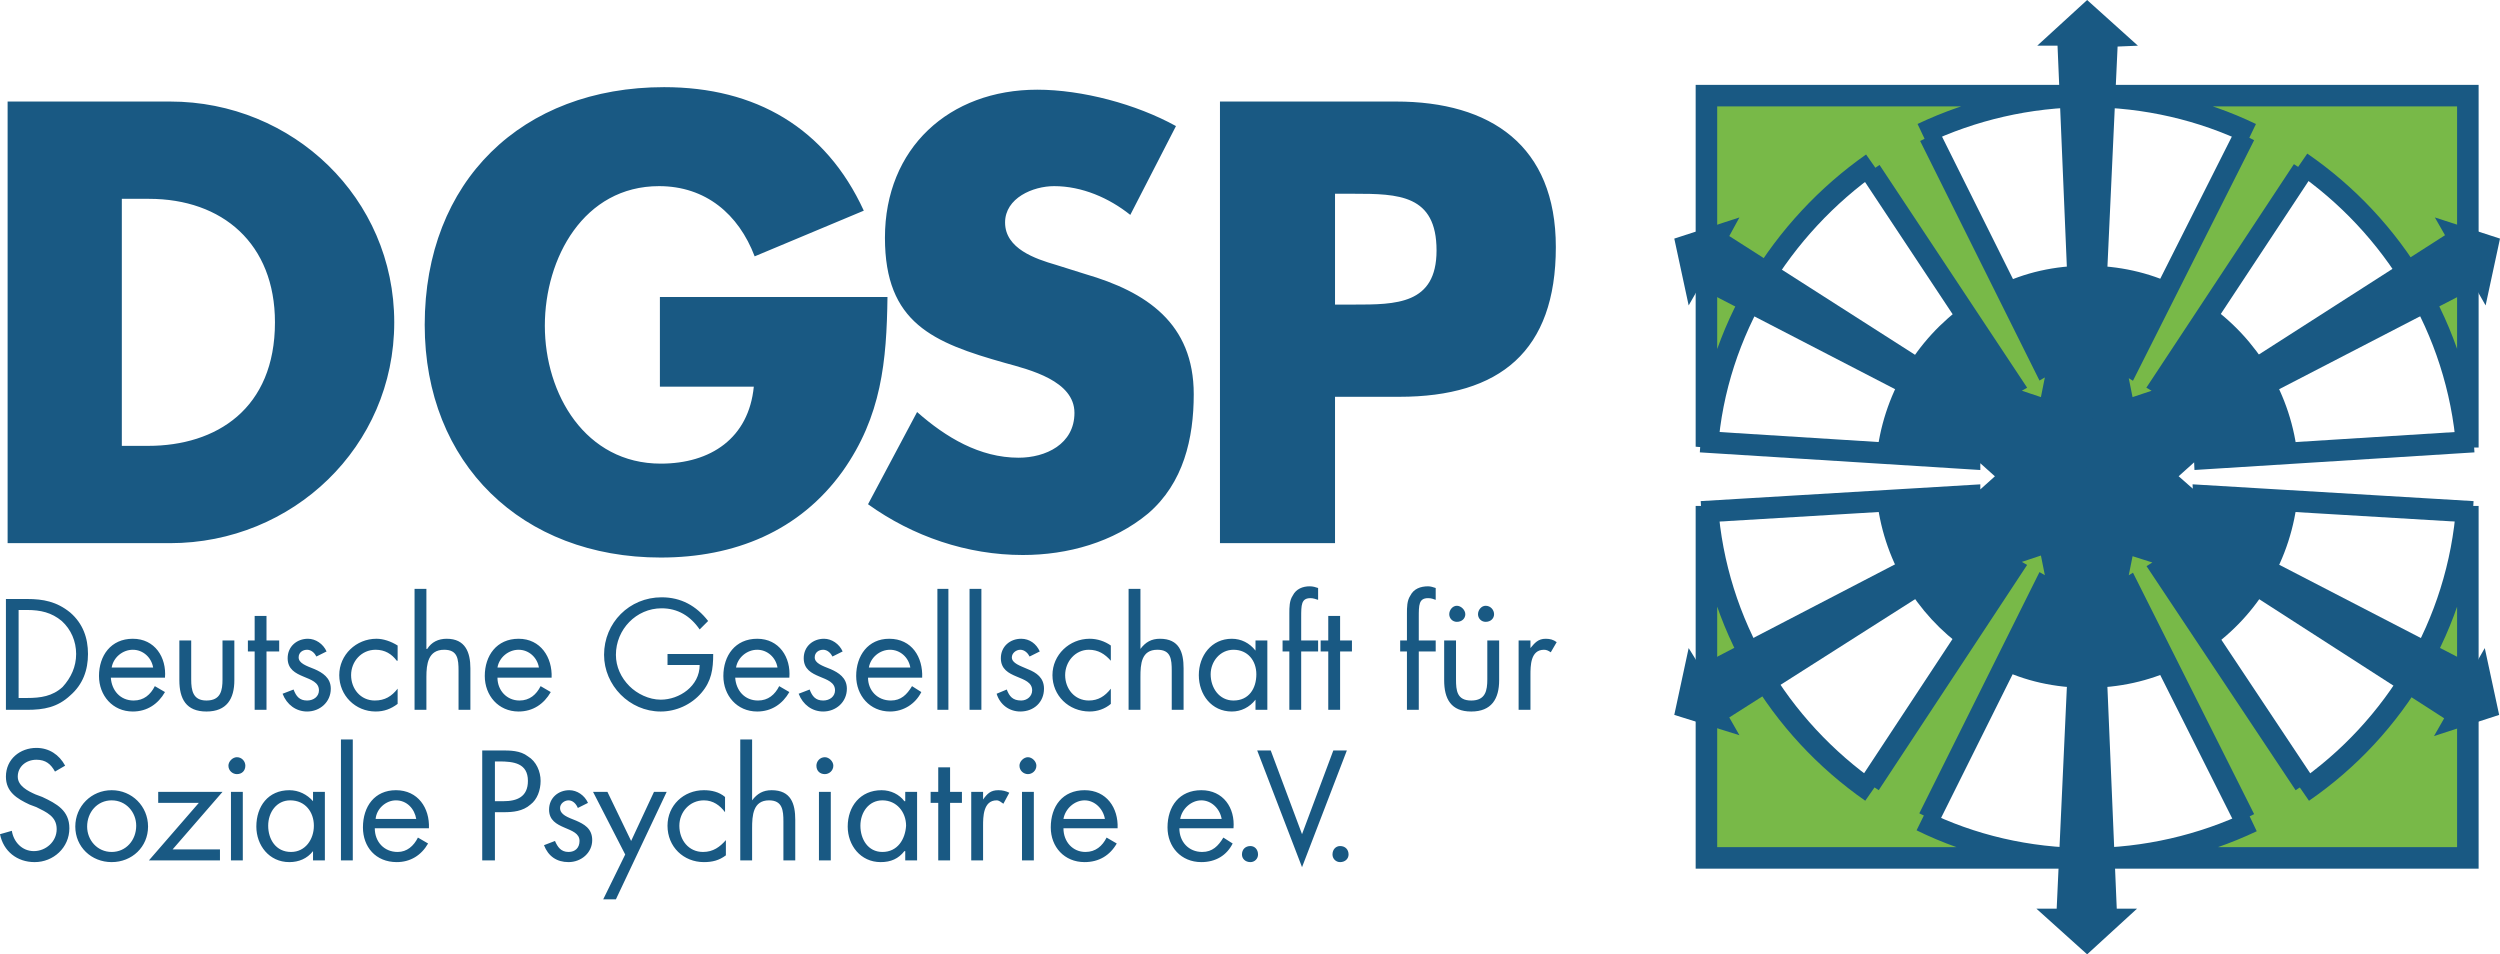 <?xml version="1.0" encoding="UTF-8"?>
<!DOCTYPE svg PUBLIC "-//W3C//DTD SVG 1.1//EN" "http://www.w3.org/Graphics/SVG/1.1/DTD/svg11.dtd">
<!-- Creator: CorelDRAW X7 -->
<svg xmlns="http://www.w3.org/2000/svg" xml:space="preserve" width="26.953mm" height="10.289mm" version="1.1" style="shape-rendering:geometricPrecision; text-rendering:geometricPrecision; image-rendering:optimizeQuality; fill-rule:evenodd; clip-rule:evenodd"
viewBox="0 0 2955 1128"
 xmlns:xlink="http://www.w3.org/1999/xlink">
 <defs>
  <style type="text/css">
   <![CDATA[
    .str0 {stroke:#195983;stroke-width:25.449}
    .fil1 {fill:none;fill-rule:nonzero}
    .fil3 {fill:#195983}
    .fil0 {fill:#78B948;fill-rule:nonzero}
    .fil2 {fill:#195983;fill-rule:nonzero}
   ]]>
  </style>
 </defs>
 <g id="Ebene_x0020_1">
  <g id="_631618864">
   <path class="fil0" d="M2017 113l411 0c0,0 -38,6 -67,15 -30,8 -83,27 -83,27l138 277 19 -11 -13 65 -63 -21 19 -11 -174 -258c0,0 -46,41 -60,57 -14,15 -76,92 -89,126 -13,34 -30,95 -32,109 -3,15 -6,-26 -6,-26l0 -349z"/>
   <path class="fil0" d="M2916 113l-412 0c0,0 38,6 68,15 29,8 82,27 82,27l-137 277 -20 -11 14 65 62 -21 -18 -11 173 -258c0,0 47,41 61,57 14,15 75,92 88,126 14,34 30,95 33,109 2,15 6,-26 6,-26l0 -349z"/>
   <path class="fil0" d="M2916 1013l-400 3c0,0 26,-4 56,-13 29,-8 82,-28 82,-28l-137 -276 -20 10 14 -64 62 21 -18 10 173 259c0,0 58,-49 72,-64 14,-16 64,-85 77,-119 14,-35 30,-95 33,-110 2,-14 6,27 6,27l0 344z"/>
   <path class="fil0" d="M2017 1013l400 3c0,0 -27,-4 -56,-13 -30,-8 -83,-28 -83,-28l138 -276 19 10 -13 -64 -63 21 19 10 -174 259c0,0 -57,-49 -72,-64 -14,-16 -64,-85 -77,-119 -13,-35 -30,-95 -32,-110 -3,-14 -6,27 -6,27l0 344z"/>
   <path class="fil0" d="M2916 1013l-412 0c0,0 38,-6 68,-14 29,-9 82,-28 82,-28l-137 -277 -20 11 14 -65 62 21 -18 11 173 258c0,0 47,-41 61,-57 14,-15 75,-91 88,-126 14,-34 30,-95 33,-109 2,-15 6,27 6,27l0 348z"/>
   <path class="fil0" d="M2917 1015l-412 0c0,0 39,-6 68,-14 30,-9 82,-28 82,-28l-137 -277 -19 11 13 -65 63 21 -19 11 174 258c0,0 46,-41 60,-57 14,-15 75,-91 89,-126 13,-34 30,-95 32,-109 3,-15 6,27 6,27l0 348z"/>
   <path class="fil1 str0" d="M2917 529l0 -416 -900 0 0 415m0 70l0 416 900 0 0 -416m-256 -440c-58,-28 -125,-44 -194,-44 -69,0 -136,16 -195,44m644 371c-11,-140 -87,-262 -196,-337m2 744c109,-75 184,-198 194,-338m-645 372c59,29 126,45 196,45 69,0 136,-16 195,-44m-644 -373c10,140 85,262 194,338m1 -743c-107,75 -185,198 -195,336"/>
   <path class="fil2" d="M2572 790c-6,-11 -53,-105 -53,-105l-11 7 8 -42 41 13 -12 8c0,0 54,82 65,97 59,-41 99,-107 106,-183 -18,-1 -118,-7 -118,-7l0 14 -32 -29 33 -28 0 14c0,0 97,-6 117,-7 -7,-76 -48,-142 -107,-183 -8,13 -64,97 -64,97l12 7 -41 14 -8 -42 11 7c0,0 40,-79 52,-105 -31,-15 -67,-23 -104,-23 -38,0 -74,8 -106,24 6,12 52,104 52,104l13 -7 -9 42 -41 -13 11 -7c0,0 -56,-86 -64,-97 -58,41 -98,107 -105,182 8,0 117,7 117,7l0 -14 32 28 -32 29 0 -14c0,0 -107,7 -117,7 7,76 47,141 105,182 6,-8 65,-97 65,-97l-12 -7 41 -14 8 43 -12 -7c0,0 -47,94 -52,104 32,16 68,24 106,24 38,0 73,-8 105,-23z"/>
   <polygon class="fil2" points="2467,564 2443,315 2432,54 2408,54 2467,0 2527,54 2503,55 2491,315 "/>
   <polygon class="fil2" points="2467,563 2670,419 2890,278 2878,257 2955,282 2938,361 2926,340 2694,460 "/>
   <polygon class="fil2" points="2467,564 2240,460 2008,340 1996,361 1979,282 2056,257 2044,279 2263,419 "/>
   <polygon class="fil2" points="2467,563 2264,708 2044,848 2056,869 1979,845 1996,766 2009,787 2240,667 "/>
   <polygon class="fil2" points="2466,563 2693,667 2925,787 2937,766 2954,845 2877,870 2889,849 2670,708 "/>
   <polygon class="fil2" points="2467,565 2491,813 2502,1074 2526,1074 2467,1128 2407,1074 2431,1074 2443,813 "/>
   <path class="fil1 str0" d="M2923 605l-318 -19 1 21 -50 -44 49 -44 1 23 318 -20m-913 83l317 -19 0 21 49 -44 -49 -44 0 23 -318 -20m643 446l-137 -273 -18 11 13 -65 63 20 -19 12 169 254m-513 -725l167 252 -19 11 63 21 13 -65 -19 11 -135 -271m-71 766l168 -255 -19 -11 63 -21 13 65 -19 -11 -136 273m373 -807l-137 272 -18 -11 13 65 63 -21 -19 -11 167 -253"/>
   <path class="fil3" d="M1578 229l0 131 22 0c50,0 98,0 98,-64 0,-66 -45,-67 -98,-67l-22 0zm-136 413l0 -522 208 0c112,0 189,52 189,172 0,123 -66,177 -185,177l-76 0 0 173 -136 0zm-52 -493l-54 105c-25,-20 -57,-34 -90,-34 -25,0 -58,14 -58,43 0,31 36,43 60,50l35 11c72,21 128,58 128,142 0,52 -12,105 -54,141 -41,34 -95,49 -148,49 -66,0 -130,-22 -183,-60l58 -109c34,30 74,54 120,54 32,0 66,-16 66,-53 0,-38 -53,-51 -82,-59 -85,-24 -142,-47 -142,-148 0,-106 76,-175 180,-175 53,0 117,17 164,43zm-610 202l269 0c-1,76 -7,141 -53,206 -51,71 -128,102 -215,102 -164,0 -279,-111 -279,-275 0,-170 115,-281 283,-281 108,0 191,48 236,146l-129 54c-19,-50 -58,-83 -113,-83 -89,0 -135,85 -135,165 0,81 48,163 137,163 59,0 104,-30 110,-91l-111 0 0 -106zm-636 -116l0 292 31 0c81,0 150,-44 150,-146 0,-93 -62,-146 -149,-146l-32 0zm-135 407l0 -522 192 0c145,0 265,114 265,261 0,147 -120,261 -265,261l-192 0z"/>
   <path class="fil3" d="M1584 1000c6,0 10,4 10,10 0,5 -4,9 -10,9 -5,0 -9,-4 -9,-9 0,-6 4,-10 9,-10zm-106 0c5,0 9,4 9,10 0,5 -4,9 -9,9 -6,0 -10,-4 -10,-9 0,-6 4,-10 10,-10zm-83 -32l49 0c-2,-12 -12,-22 -24,-22 -12,0 -23,10 -25,22zm63 11l-64 0c0,16 11,28 27,28 12,0 19,-7 25,-17l11 7c-7,14 -20,22 -37,22 -24,0 -40,-18 -40,-41 0,-25 14,-44 40,-44 26,0 40,21 38,45zm-201 -11l49 0c-2,-12 -12,-22 -24,-22 -12,0 -23,10 -25,22zm64 11l-64 0c0,16 11,28 26,28 12,0 20,-7 25,-17l12 7c-8,14 -21,22 -38,22 -24,0 -40,-18 -40,-41 0,-25 14,-44 40,-44 26,0 40,21 39,45zm-106 -84c5,0 10,5 10,10 0,6 -5,10 -10,10 -5,0 -10,-4 -10,-10 0,-5 5,-10 10,-10zm7 41l0 81 -14 0 0 -81 14 0zm-60 0l0 9 0 0c5,-7 9,-11 18,-11 5,0 9,1 13,3l-7 13c-3,-2 -5,-4 -8,-4 -16,0 -16,20 -16,30l0 41 -14 0 0 -81 14 0zm-39 13l0 68 -14 0 0 -68 -9 0 0 -13 9 0 0 -29 14 0 0 29 14 0 0 13 -14 0zm-39 -13l0 81 -14 0 0 -11 -1 0c-7,9 -16,13 -28,13 -24,0 -39,-20 -39,-42 0,-24 15,-43 40,-43 11,0 21,5 27,13l1 0 0 -11 14 0zm-41 10c-16,0 -26,14 -26,30 0,16 9,31 26,31 18,0 27,-15 28,-31 0,-16 -11,-30 -28,-30zm-68 -51c5,0 10,5 10,10 0,6 -5,10 -10,10 -6,0 -10,-4 -10,-10 0,-5 4,-10 10,-10zm7 41l0 81 -14 0 0 -81 14 0zm-107 -62l14 0 0 71 0 1c6,-8 13,-12 23,-12 23,0 28,16 28,35l0 48 -14 0 0 -46c0,-13 -1,-25 -17,-25 -19,0 -20,18 -20,33l0 38 -14 0 0 -143zm-18 68l0 18 0 0c-6,-8 -14,-14 -25,-14 -17,0 -29,14 -29,30 0,17 11,31 28,31 12,0 20,-6 27,-14l0 0 0 18c-8,6 -16,8 -26,8 -24,0 -43,-18 -43,-43 0,-24 19,-42 43,-42 9,0 18,2 25,8zm-118 68l-38 -74 17 0 28 58 27 -58 15 0 -60 127 -15 0 26 -53zm-44 -61l-12 6c-2,-5 -6,-9 -11,-9 -5,0 -10,4 -10,9 0,8 9,11 19,15 9,4 19,9 19,23 0,15 -13,26 -28,26 -14,0 -24,-7 -29,-20l13 -5c3,7 7,13 16,13 8,0 13,-5 13,-13 0,-18 -36,-12 -36,-37 0,-14 11,-23 24,-23 9,0 18,6 22,15zm-110 -49l0 47 10 0c16,0 29,-5 29,-24 0,-21 -17,-23 -34,-23l-5 0zm0 60l0 57 -15 0 0 -130 22 0c11,0 23,0 32,7 10,6 15,18 15,29 0,11 -4,22 -12,28 -9,8 -21,9 -31,9l-11 0zm-141 8l48 0c-2,-12 -11,-22 -24,-22 -12,0 -23,10 -24,22zm63 11l-64 0c0,16 11,28 27,28 11,0 19,-7 24,-17l12 7c-8,14 -21,22 -37,22 -25,0 -40,-18 -40,-41 0,-25 14,-44 39,-44 26,0 40,21 39,45zm-90 -105l0 143 -14 0 0 -143 14 0zm-33 62l0 81 -14 0 0 -11 0 0c-7,9 -17,13 -28,13 -24,0 -39,-20 -39,-42 0,-24 14,-43 39,-43 11,0 21,5 28,13l0 0 0 -11 14 0zm-41 10c-16,0 -26,14 -26,30 0,16 9,31 27,31 17,0 27,-15 27,-31 0,-16 -10,-30 -28,-30zm-63 -51c6,0 10,5 10,10 0,6 -4,10 -10,10 -5,0 -10,-4 -10,-10 0,-5 5,-10 10,-10zm7 41l0 81 -14 0 0 -81 14 0zm-83 68l56 0 0 13 -84 0 59 -68 -48 0 0 -13 76 0 -59 68zm-72 -58c-17,0 -29,14 -29,31 0,16 12,30 29,30 17,0 29,-14 29,-31 0,-16 -12,-30 -29,-30zm0 73c-24,0 -43,-18 -43,-42 0,-24 19,-43 43,-43 24,0 43,19 43,43 0,24 -19,42 -43,42zm-55 -114l-12 7c-5,-9 -11,-14 -22,-14 -12,0 -22,8 -22,20 0,11 12,17 21,21l8 3c17,8 32,16 32,37 0,23 -19,40 -41,40 -21,0 -37,-13 -41,-33l14 -4c2,13 12,24 26,24 14,0 27,-11 27,-26 0,-15 -12,-20 -24,-26l-8 -3c-15,-7 -28,-15 -28,-33 0,-21 17,-34 36,-34 15,0 27,8 34,21zm1425 -18l37 99 37 -99 16 0 -53 138 -53 -138 16 0z"/>
   <path class="fil3" d="M1809 757l0 9 0 0c5,-6 9,-11 18,-11 5,0 9,1 13,4l-7 12c-3,-2 -5,-3 -8,-3 -16,0 -16,19 -16,30l0 41 -14 0 0 -82 14 0zm-88 0l0 46c0,13 1,25 18,25 17,0 19,-12 19,-25l0 -46 14 0 0 47c0,22 -9,37 -33,37 -24,0 -32,-15 -32,-37l0 -47 14 0zm35 -41c6,0 10,5 10,10 0,5 -4,9 -10,9 -5,0 -9,-4 -9,-9 0,-5 4,-10 9,-10zm-34 0c5,0 10,5 10,10 0,5 -4,9 -10,9 -5,0 -9,-4 -9,-9 0,-5 4,-10 9,-10zm-45 54l0 69 -14 0 0 -69 -8 0 0 -13 8 0 0 -32c0,-7 0,-15 4,-21 4,-8 12,-11 21,-11 3,0 6,1 9,2l0 14c-3,-1 -5,-2 -9,-2 -11,0 -11,8 -11,23l0 27 20 0 0 13 -20 0zm-93 0l0 69 -14 0 0 -69 -9 0 0 -13 9 0 0 -29 14 0 0 29 14 0 0 13 -14 0zm-46 0l0 69 -14 0 0 -69 -8 0 0 -13 8 0 0 -32c0,-7 0,-15 4,-21 4,-8 12,-11 20,-11 4,0 7,1 10,2l0 14c-3,-1 -6,-2 -9,-2 -11,0 -11,8 -11,23l0 27 20 0 0 13 -20 0zm-40 -13l0 82 -14 0 0 -12 0 0c-7,9 -17,14 -28,14 -24,0 -39,-20 -39,-43 0,-23 15,-43 39,-43 11,0 21,5 28,14l0 0 0 -12 14 0zm-40 11c-16,0 -27,14 -27,29 0,16 10,31 27,31 18,0 27,-14 27,-31 0,-16 -10,-29 -27,-29zm-124 -72l14 0 0 71 0 0c6,-8 13,-12 23,-12 23,0 28,16 28,35l0 49 -14 0 0 -46c0,-14 -1,-25 -17,-25 -19,0 -20,17 -20,32l0 39 -14 0 0 -143zm-21 67l0 18 0 0c-7,-8 -15,-13 -26,-13 -16,0 -28,14 -28,30 0,16 11,30 28,30 11,0 19,-5 26,-14l0 0 0 18c-7,6 -16,9 -25,9 -25,0 -44,-19 -44,-43 0,-24 20,-43 44,-43 9,0 18,3 25,8zm-84 7l-12 6c-2,-4 -6,-8 -11,-8 -5,0 -10,4 -10,9 0,7 10,10 19,14 10,4 19,10 19,23 0,16 -12,27 -28,27 -13,0 -24,-8 -28,-21l12 -5c3,8 7,13 17,13 7,0 13,-5 13,-12 0,-19 -37,-12 -37,-38 0,-14 11,-23 24,-23 10,0 18,6 22,15zm-69 -74l0 143 -14 0 0 -143 14 0zm-39 0l0 143 -13 0 0 -143 13 0zm-94 93l49 0c-2,-12 -12,-21 -24,-21 -12,0 -23,9 -25,21zm63 12l-64 0c0,15 11,27 27,27 12,0 19,-7 25,-17l11 7c-7,14 -21,23 -37,23 -24,0 -40,-19 -40,-42 0,-24 14,-44 39,-44 27,0 40,22 39,46zm-94 -31l-12 6c-2,-4 -6,-8 -11,-8 -5,0 -10,3 -10,9 0,7 9,10 19,14 9,4 19,10 19,23 0,16 -13,27 -28,27 -13,0 -24,-8 -29,-21l13 -5c3,8 7,13 16,13 8,0 14,-5 14,-12 0,-19 -37,-12 -37,-38 0,-14 11,-23 24,-23 9,0 18,6 22,15zm-126 19l49 0c-2,-12 -12,-21 -24,-21 -12,0 -23,9 -25,21zm63 12l-64 0c1,15 11,27 27,27 12,0 20,-7 25,-17l12 7c-8,14 -21,23 -38,23 -24,0 -40,-19 -40,-42 0,-24 14,-44 40,-44 26,0 40,22 38,46zm-144 -28l54 0c0,18 -2,32 -14,46 -12,14 -30,22 -48,22 -37,0 -67,-31 -67,-67 0,-38 30,-68 68,-68 23,0 41,10 55,28l-10 10c-11,-16 -26,-25 -45,-25 -30,0 -54,25 -54,55 0,14 6,27 16,37 9,9 23,16 37,16 22,0 46,-16 46,-41l-38 0 0 -13zm-201 16l49 0c-2,-12 -12,-21 -24,-21 -12,0 -23,9 -25,21zm64 12l-64 0c0,15 11,27 26,27 12,0 20,-7 25,-17l12 7c-8,14 -21,23 -38,23 -24,0 -40,-19 -40,-42 0,-24 14,-44 40,-44 26,0 40,22 39,46zm-162 -105l14 0 0 71 1 0c5,-8 13,-12 23,-12 22,0 28,16 28,35l0 49 -14 0 0 -46c0,-14 -1,-25 -17,-25 -19,0 -21,17 -21,32l0 39 -14 0 0 -143zm-20 67l0 18 -1 0c-6,-8 -14,-13 -25,-13 -17,0 -29,14 -29,30 0,16 11,30 28,30 12,0 20,-5 27,-14l0 0 0 18c-8,6 -16,9 -26,9 -24,0 -43,-19 -43,-43 0,-24 20,-43 44,-43 8,0 17,3 25,8zm-84 7l-12 6c-2,-4 -6,-8 -11,-8 -5,0 -10,3 -10,9 0,7 9,10 19,14 9,4 19,10 19,23 0,16 -13,27 -28,27 -13,0 -24,-8 -29,-21l13 -5c3,8 7,13 16,13 8,0 14,-5 14,-12 0,-19 -37,-12 -37,-38 0,-14 11,-23 24,-23 9,0 18,6 22,15zm-71 0l0 69 -14 0 0 -69 -8 0 0 -13 8 0 0 -29 14 0 0 29 15 0 0 13 -15 0zm-89 -13l0 46c0,13 2,25 18,25 17,0 19,-12 19,-25l0 -46 14 0 0 47c0,22 -9,37 -33,37 -24,0 -32,-15 -32,-37l0 -47 14 0zm-94 32l49 0c-2,-12 -12,-21 -24,-21 -12,0 -23,9 -25,21zm63 12l-64 0c1,15 11,27 27,27 12,0 20,-7 25,-17l12 7c-8,14 -21,23 -38,23 -24,0 -40,-19 -40,-42 0,-24 14,-44 40,-44 26,0 40,22 38,46zm-173 24l10 0c16,0 30,-2 42,-13 10,-11 16,-24 16,-39 0,-15 -6,-29 -17,-39 -12,-10 -25,-13 -41,-13l-10 0 0 104zm-15 14l0 -131 25 0c19,0 35,3 51,16 15,13 21,30 21,49 0,19 -6,36 -21,49 -15,14 -31,17 -51,17l-25 0z"/>
  </g>
 </g>
</svg>
